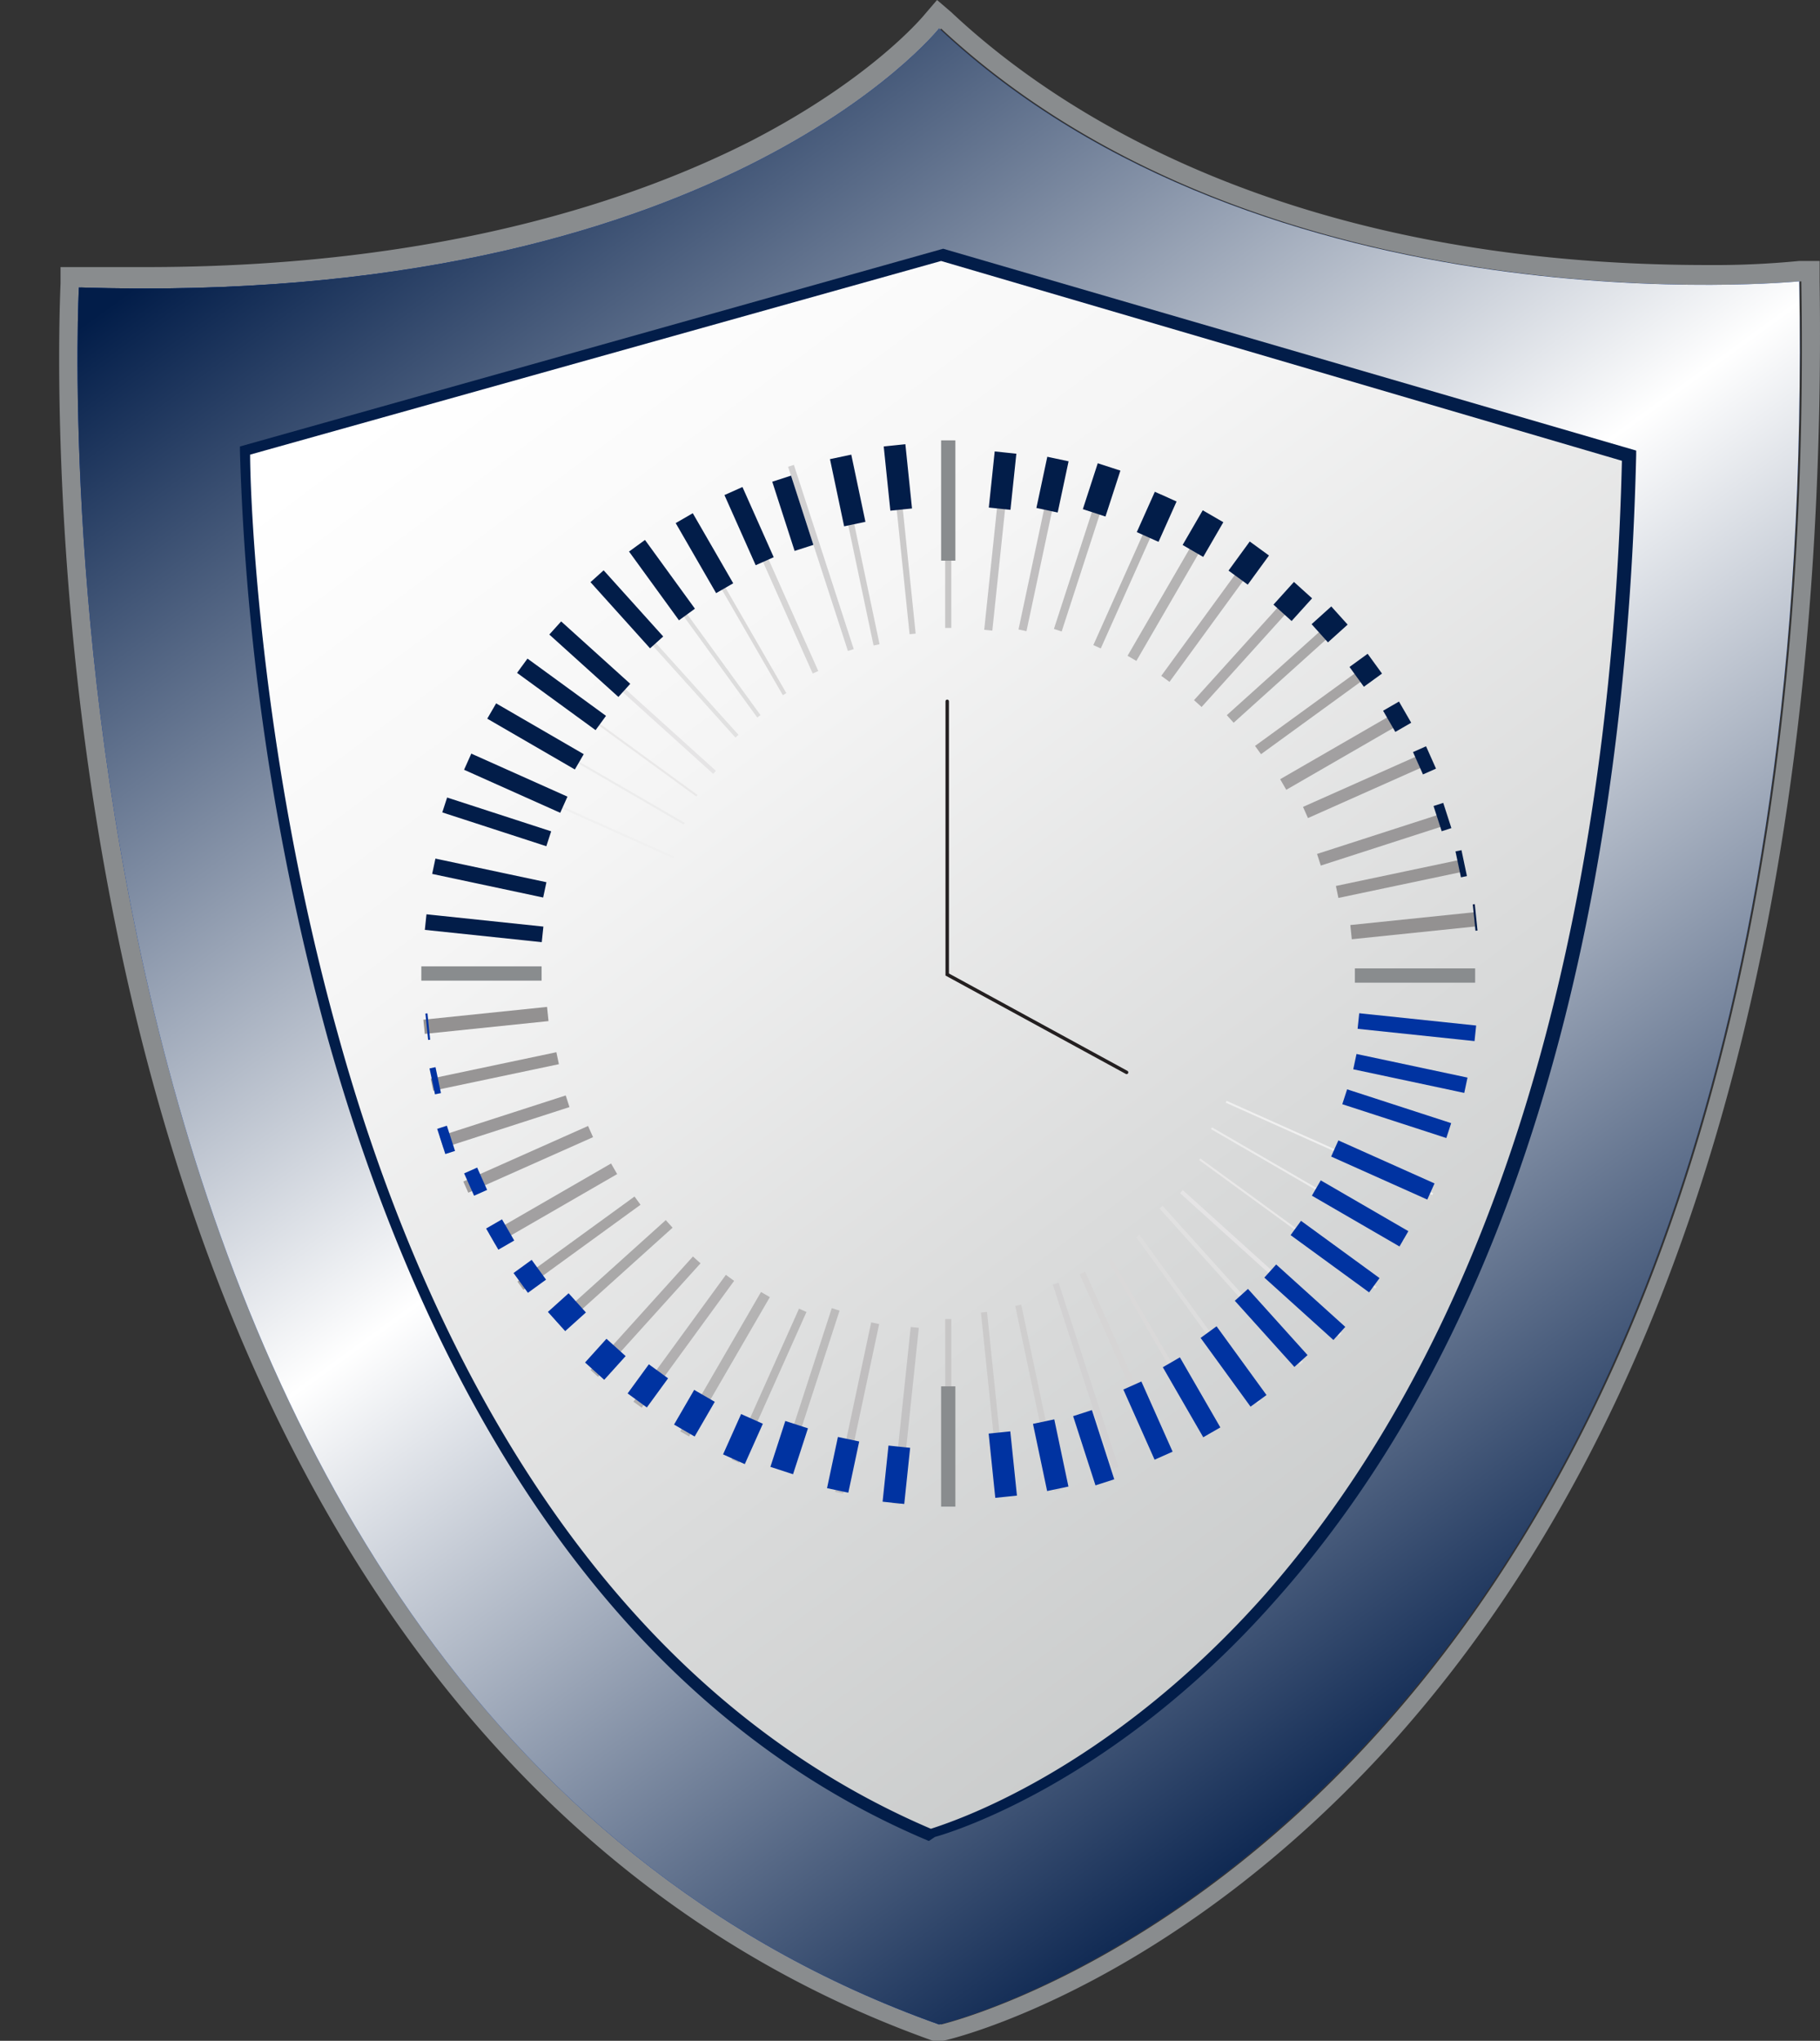 <svg xmlns="http://www.w3.org/2000/svg" xmlns:xlink="http://www.w3.org/1999/xlink" width="263.137" height="295" viewBox="0 0 263.137 295">
  <rect x="0" y="0" width="263.137" height="295" fill="#333333" stroke="none"/>
  <defs>
    <linearGradient id="linear-gradient" x1="0.849" y1="0.839" x2="0.281" y2="-0.01" gradientUnits="objectBoundingBox">
      <stop offset="0" stop-color="#021d49"/>
      <stop offset="0.5" stop-color="#fff"/>
      <stop offset="1" stop-color="#021d49"/>
    </linearGradient>
    <linearGradient id="linear-gradient-2" x1="0.85" y1="0.829" x2="0.289" y2="-0.023" gradientUnits="objectBoundingBox">
      <stop offset="0" stop-color="#c9cbcb"/>
      <stop offset="0.3" stop-color="#dadbdb"/>
      <stop offset="0.7" stop-color="#f5f5f5"/>
      <stop offset="1" stop-color="#fff"/>
    </linearGradient>
  </defs>
  <g id="_24hrs" data-name="24hrs" transform="translate(-261.23 -346.1)" style="isolation: isolate">
    <g id="Layer_1" transform="translate(261.23 346.1)">
      <path id="Path_430" data-name="Path 430" d="M524.314,386.769v-2.947h-2.947a125.667,125.667,0,0,1-13.262.589c-61.3,0-94.6-22.692-109.335-36.543l-2.063-1.768-1.768,2.063s-7.368,9.136-25.05,18.272c-16.209,8.252-44.5,18.272-87.527,18.272H269.983v2.358c0,.589-2.652,51.868,11.493,108.451,18.861,75.15,58.352,125.544,114.64,145.584h1.474c1.474-.295,33.3-7.957,65.13-43.322,52.752-58.941,62.477-147.352,61.593-211.009ZM397.3,638.742C262.026,590.705,272.93,387.653,272.93,387.653,365.173,390.6,397.3,350.226,397.3,350.226c47.447,44.206,124.365,36.543,124.365,36.543C525.492,608.977,397.3,638.742,397.3,638.742Z" transform="translate(-261.23 -346.1)" fill="#898c8e"/>
      <path id="Path_431" data-name="Path 431" d="M265.229,384.927S254.62,587.979,389.595,636.016c0,0,128.2-29.765,124.366-251.973,0,0-77.213,7.662-124.366-36.543,0,0-32.123,40.375-124.365,37.427Z" transform="translate(-253.823 -343.374)" fill="#0033a1"/>
      <path id="Path_432" data-name="Path 432" d="M265.229,384.927S254.62,587.979,389.595,636.016c0,0,128.2-29.765,124.366-251.973,0,0-77.213,7.662-124.366-36.543,0,0-32.123,40.375-124.365,37.427Z" transform="translate(-253.823 -343.374)" fill="url(#linear-gradient)" style="mix-blend-mode: multiply;isolation: isolate"/>
      <path id="Path_433" data-name="Path 433" d="M273.2,386.7s.884,158.846,99.316,200.1c0,0,96.958-24.46,100.789-199.22L373.989,358.7,273.2,386.992Z" transform="translate(-237.923 -321.567)" fill="url(#linear-gradient-2)"/>
      <path id="Path_434" data-name="Path 434" d="M372.61,588.464h0c-51.279-21.513-75.444-75.15-86.938-116.114A361.127,361.127,0,0,1,273,387.476v-.589L374.673,358.3l100.2,29.176v.589c-1.179,50.1-10.9,119.356-52.163,165.624-24.46,27.7-49.216,34.186-49.216,34.186h0Zm-98.137-200.4c0,5.3,1.179,42.438,12.672,83.7,11.2,40.669,35.365,93.421,85.759,114.935,2.652-.884,25.345-7.957,48.332-33.891,40.375-45.974,50.395-114.345,51.573-163.856l-98.431-28.881Z" transform="translate(-238.312 -322.346)" fill="#021d49"/>
      <g id="Group_42" data-name="Group 42" transform="translate(60.916 63.656)">
        <g id="Group_40" data-name="Group 40" transform="translate(0 0.884)">
          <rect id="Rectangle_87" data-name="Rectangle 87" width="35.07" transform="translate(0 76.329)" fill="#fff"/>
          <rect id="Rectangle_88" data-name="Rectangle 88" height="34.48" transform="translate(0.793 69.301) rotate(-84)" fill="#fbfbfb"/>
          <rect id="Rectangle_89" data-name="Rectangle 89" height="33.891" transform="matrix(0.208, -0.978, 0.978, 0.208, 1.8, 60.743)" fill="#f8f7f7"/>
          <rect id="Rectangle_90" data-name="Rectangle 90" height="33.302" transform="translate(3.705 52.354) rotate(-72)" fill="#f4f4f4"/>
          <rect id="Rectangle_91" data-name="Rectangle 91" width="0.295" height="32.712" transform="translate(6.553 46.169) rotate(-65.9)" fill="#f0f0f0"/>
          <rect id="Rectangle_92" data-name="Rectangle 92" width="0.295" height="32.123" transform="translate(10.131 38.54) rotate(-59.9)" fill="#ececec"/>
          <rect id="Rectangle_93" data-name="Rectangle 93" width="0.295" height="31.533" transform="matrix(0.589, -0.808, 0.808, 0.589, 14.274, 32.031)" fill="#e9e8e8"/>
          <rect id="Rectangle_94" data-name="Rectangle 94" width="0.589" height="30.944" transform="matrix(0.67, -0.742, 0.742, 0.67, 19.238, 26.589)" fill="#e5e4e5"/>
          <rect id="Rectangle_95" data-name="Rectangle 95" width="0.589" height="30.355" transform="translate(25.111 19.521) rotate(-42)" fill="#e1e1e1"/>
          <rect id="Rectangle_96" data-name="Rectangle 96" width="0.589" height="29.765" transform="translate(31.069 15.096) rotate(-36)" fill="#ddd"/>
          <rect id="Rectangle_97" data-name="Rectangle 97" width="0.589" height="29.176" transform="translate(37.675 10.68) rotate(-30)" fill="#dad9d9"/>
          <rect id="Rectangle_98" data-name="Rectangle 98" width="0.884" height="28.586" transform="translate(44.958 6.704) rotate(-24)" fill="#d6d5d5"/>
          <rect id="Rectangle_99" data-name="Rectangle 99" width="0.884" height="27.997" transform="translate(53.025 2.933) rotate(-18)" fill="#d2d1d2"/>
          <rect id="Rectangle_100" data-name="Rectangle 100" width="0.884" height="27.408" transform="translate(59.734 1.948) rotate(-11.9)" fill="#cfcece"/>
          <rect id="Rectangle_101" data-name="Rectangle 101" width="0.884" height="26.818" transform="translate(67.836 0.463) rotate(-5.9)" fill="#cbcaca"/>
          <rect id="Rectangle_102" data-name="Rectangle 102" width="0.884" height="26.229" transform="translate(75.739)" fill="#c7c6c6"/>
          <rect id="Rectangle_103" data-name="Rectangle 103" width="25.639" height="1.179" transform="translate(81.382 26.499) rotate(-84)" fill="#c3c2c3"/>
          <rect id="Rectangle_104" data-name="Rectangle 104" width="25.05" height="1.179" transform="matrix(0.208, -0.978, 0.978, 0.208, 86.34, 26.453)" fill="#c0bebf"/>
          <rect id="Rectangle_105" data-name="Rectangle 105" width="24.46" height="1.179" transform="translate(91.46 26.378) rotate(-72)" fill="#bcbbbb"/>
          <rect id="Rectangle_106" data-name="Rectangle 106" width="23.871" height="1.179" transform="translate(97.16 28.711) rotate(-65.9)" fill="#b8b7b7"/>
          <rect id="Rectangle_107" data-name="Rectangle 107" width="23.282" height="1.474" transform="translate(102.107 30.256) rotate(-59.9)" fill="#b4b3b3"/>
          <rect id="Rectangle_108" data-name="Rectangle 108" width="22.692" height="1.474" transform="matrix(0.589, -0.808, 0.808, 0.589, 106.981, 33.155)" fill="#b1afb0"/>
          <rect id="Rectangle_109" data-name="Rectangle 109" width="22.103" height="1.474" transform="matrix(0.67, -0.742, 0.742, 0.67, 111.717, 36.67)" fill="#adabac"/>
          <rect id="Rectangle_110" data-name="Rectangle 110" width="21.513" height="1.474" transform="translate(116.459 38.837) rotate(-42)" fill="#a9a8a8"/>
          <rect id="Rectangle_111" data-name="Rectangle 111" width="20.924" height="1.474" transform="translate(120.538 43.284) rotate(-36)" fill="#a6a4a4"/>
          <rect id="Rectangle_112" data-name="Rectangle 112" width="20.335" height="1.768" transform="translate(124.171 48.095) rotate(-30)" fill="#a2a0a1"/>
          <rect id="Rectangle_113" data-name="Rectangle 113" width="19.745" height="1.768" transform="translate(127.473 52.098) rotate(-24)" fill="#9e9c9d"/>
          <rect id="Rectangle_114" data-name="Rectangle 114" width="19.156" height="1.768" transform="translate(129.504 58.898) rotate(-17.9)" fill="#9a9899"/>
          <rect id="Rectangle_115" data-name="Rectangle 115" width="18.566" height="1.768" transform="translate(132.229 63.528) rotate(-11.9)" fill="#979595"/>
          <rect id="Rectangle_116" data-name="Rectangle 116" width="17.977" height="2.063" transform="translate(134.315 69.177) rotate(-5.9)" fill="#939191"/>
        </g>
        <g id="Group_41" data-name="Group 41" transform="translate(0.295 77.213)">
          <rect id="Rectangle_117" data-name="Rectangle 117" width="35.07" transform="translate(116.998)" fill="#fff"/>
          <rect id="Rectangle_118" data-name="Rectangle 118" height="34.48" transform="translate(117.901 5.223) rotate(-84)" fill="#fbfbfb"/>
          <rect id="Rectangle_119" data-name="Rectangle 119" height="33.891" transform="matrix(0.208, -0.978, 0.978, 0.208, 117.581, 9.48)" fill="#f8f7f7"/>
          <rect id="Rectangle_120" data-name="Rectangle 120" height="33.302" transform="translate(116.443 12.987) rotate(-72)" fill="#f4f4f4"/>
          <rect id="Rectangle_121" data-name="Rectangle 121" width="0.295" height="32.712" transform="translate(116.015 18.529) rotate(-65.9)" fill="#f0f0f0"/>
          <rect id="Rectangle_122" data-name="Rectangle 122" width="0.295" height="32.123" transform="translate(113.875 22.345) rotate(-59.9)" fill="#ececec"/>
          <rect id="Rectangle_123" data-name="Rectangle 123" width="0.295" height="31.533" transform="matrix(0.589, -0.808, 0.808, 0.589, 112.16, 26.825)" fill="#e9e8e8"/>
          <rect id="Rectangle_124" data-name="Rectangle 124" width="0.589" height="30.944" transform="matrix(0.67, -0.742, 0.742, 0.67, 109.399, 31.597)" fill="#e5e4e5"/>
          <rect id="Rectangle_125" data-name="Rectangle 125" width="0.589" height="30.355" transform="translate(106.433 33.825) rotate(-42)" fill="#e1e1e1"/>
          <rect id="Rectangle_126" data-name="Rectangle 126" width="0.589" height="29.765" transform="translate(103.064 37.974) rotate(-36)" fill="#ddd"/>
          <rect id="Rectangle_127" data-name="Rectangle 127" width="0.589" height="29.176" transform="translate(98.974 41.33) rotate(-30)" fill="#dad9d9"/>
          <rect id="Rectangle_128" data-name="Rectangle 128" width="0.884" height="28.586" transform="translate(94.883 43.321) rotate(-24)" fill="#d6d5d5"/>
          <rect id="Rectangle_129" data-name="Rectangle 129" width="0.884" height="27.997" transform="translate(91.002 44.826) rotate(-18)" fill="#d2d1d2"/>
          <rect id="Rectangle_130" data-name="Rectangle 130" width="0.884" height="27.408" transform="translate(85.574 47.903) rotate(-11.9)" fill="#cfcece"/>
          <rect id="Rectangle_131" data-name="Rectangle 131" width="0.884" height="26.818" transform="translate(80.612 48.862) rotate(-5.9)" fill="#cbcaca"/>
          <rect id="Rectangle_132" data-name="Rectangle 132" width="0.884" height="26.229" transform="translate(75.445 49.805)" fill="#c7c6c6"/>
          <rect id="Rectangle_133" data-name="Rectangle 133" width="25.639" height="1.179" transform="translate(67.78 76.448) rotate(-84)" fill="#c3c2c3"/>
          <rect id="Rectangle_134" data-name="Rectangle 134" width="25.05" height="1.179" transform="matrix(0.208, -0.978, 0.978, 0.208, 59.535, 74.779)" fill="#c0bebf"/>
          <rect id="Rectangle_135" data-name="Rectangle 135" width="24.46" height="1.179" transform="translate(51.491 71.487) rotate(-72)" fill="#bcbbbb"/>
          <rect id="Rectangle_136" data-name="Rectangle 136" width="23.871" height="1.179" transform="translate(44.566 70.09) rotate(-65.9)" fill="#b8b7b7"/>
          <rect id="Rectangle_137" data-name="Rectangle 137" width="23.282" height="1.474" transform="translate(37.142 66.035) rotate(-59.9)" fill="#b4b3b3"/>
          <rect id="Rectangle_138" data-name="Rectangle 138" width="22.692" height="1.474" transform="matrix(0.589, -0.808, 0.808, 0.589, 30.37, 61.748)" fill="#b1afb0"/>
          <rect id="Rectangle_139" data-name="Rectangle 139" width="22.103" height="1.474" transform="matrix(0.67, -0.742, 0.742, 0.67, 24.166, 57.16)" fill="#adabac"/>
          <rect id="Rectangle_140" data-name="Rectangle 140" width="21.513" height="1.474" transform="translate(19.058 49.896) rotate(-42)" fill="#a9a8a8"/>
          <rect id="Rectangle_141" data-name="Rectangle 141" width="20.924" height="1.474" transform="translate(13.6 44.388) rotate(-36)" fill="#a6a4a4"/>
          <rect id="Rectangle_142" data-name="Rectangle 142" width="20.335" height="1.768" transform="translate(9.525 37.483) rotate(-30)" fill="#a2a0a1"/>
          <rect id="Rectangle_143" data-name="Rectangle 143" width="19.745" height="1.768" transform="translate(5.775 29.924) rotate(-24)" fill="#9e9c9d"/>
          <rect id="Rectangle_144" data-name="Rectangle 144" width="19.156" height="1.768" transform="translate(2.351 23.367) rotate(-17.9)" fill="#9a9899"/>
          <rect id="Rectangle_145" data-name="Rectangle 145" width="18.566" height="1.768" transform="translate(1.063 15.058) rotate(-11.9)" fill="#979595"/>
          <rect id="Rectangle_146" data-name="Rectangle 146" width="17.977" height="2.063" transform="translate(0 6.528) rotate(-5.9)" fill="#939191"/>
        </g>
        <rect id="Rectangle_147" data-name="Rectangle 147" width="2.063" height="16.798" transform="translate(135.477 84.97) rotate(-84)" fill="#0033a1" stroke="#0033a1" stroke-miterlimit="10" stroke-width="0.2"/>
        <rect id="Rectangle_148" data-name="Rectangle 148" width="2.063" height="16.209" transform="matrix(0.208, -0.978, 0.978, 0.208, 134.857, 90.834)" fill="#0033a1" stroke="#0033a1" stroke-miterlimit="10" stroke-width="0.2"/>
        <rect id="Rectangle_149" data-name="Rectangle 149" width="2.063" height="15.619" transform="translate(133.278 95.895) rotate(-72)" fill="#0033a1" stroke="#0033a1" stroke-miterlimit="10" stroke-width="0.2"/>
        <rect id="Rectangle_150" data-name="Rectangle 150" width="2.358" height="15.03" transform="translate(131.675 103.475) rotate(-65.9)" fill="#0033a1" stroke="#0033a1" stroke-miterlimit="10" stroke-width="0.2"/>
        <rect id="Rectangle_151" data-name="Rectangle 151" width="2.358" height="14.441" transform="translate(128.894 109.145) rotate(-59.9)" fill="#0033a1" stroke="#0033a1" stroke-miterlimit="10" stroke-width="0.2"/>
        <rect id="Rectangle_152" data-name="Rectangle 152" width="2.358" height="13.851" transform="matrix(0.589, -0.808, 0.808, 0.589, 125.819, 114.861)" fill="#0033a1" stroke="#0033a1" stroke-miterlimit="10" stroke-width="0.2"/>
        <rect id="Rectangle_153" data-name="Rectangle 153" width="2.358" height="13.262" transform="matrix(0.67, -0.742, 0.742, 0.67, 122.024, 121.017)" fill="#0033a1" stroke="#0033a1" stroke-miterlimit="10" stroke-width="0.2"/>
        <rect id="Rectangle_154" data-name="Rectangle 154" width="2.358" height="12.672" transform="translate(117.757 124.378) rotate(-42)" fill="#0033a1" stroke="#0033a1" stroke-miterlimit="10" stroke-width="0.2"/>
        <rect id="Rectangle_155" data-name="Rectangle 155" width="2.652" height="12.083" transform="translate(112.809 129.762) rotate(-36)" fill="#0033a1" stroke="#0033a1" stroke-miterlimit="10" stroke-width="0.2"/>
        <rect id="Rectangle_156" data-name="Rectangle 156" width="2.652" height="11.493" transform="translate(107.341 134.014) rotate(-30)" fill="#0033a1" stroke="#0033a1" stroke-miterlimit="10" stroke-width="0.2"/>
        <rect id="Rectangle_157" data-name="Rectangle 157" width="2.652" height="10.904" transform="translate(101.631 137.253) rotate(-24)" fill="#0033a1" stroke="#0033a1" stroke-miterlimit="10" stroke-width="0.2"/>
        <rect id="Rectangle_158" data-name="Rectangle 158" width="2.652" height="10.315" transform="translate(94.364 141.115) rotate(-17.9)" fill="#0033a1" stroke="#0033a1" stroke-miterlimit="10" stroke-width="0.2"/>
        <rect id="Rectangle_159" data-name="Rectangle 159" width="2.947" height="9.725" transform="translate(88.551 142.242) rotate(-11.9)" fill="#0033a1" stroke="#0033a1" stroke-miterlimit="10" stroke-width="0.2"/>
        <rect id="Rectangle_160" data-name="Rectangle 160" width="2.947" height="9.136" transform="translate(82.134 143.663) rotate(-5.9)" fill="#0033a1" stroke="#0033a1" stroke-miterlimit="10" stroke-width="0.2"/>
        <rect id="Rectangle_161" data-name="Rectangle 161" width="7.957" height="2.947" transform="translate(66.801 153.326) rotate(-84)" fill="#0033a1" stroke="#0033a1" stroke-miterlimit="10" stroke-width="0.2"/>
        <rect id="Rectangle_162" data-name="Rectangle 162" width="7.368" height="2.947" transform="matrix(0.208, -0.978, 0.978, 0.208, 58.776, 151.382)" fill="#0033a1" stroke="#0033a1" stroke-miterlimit="10" stroke-width="0.2"/>
        <rect id="Rectangle_163" data-name="Rectangle 163" width="6.778" height="3.242" transform="translate(50.595 148.318) rotate(-72)" fill="#0033a1" stroke="#0033a1" stroke-miterlimit="10" stroke-width="0.2"/>
        <rect id="Rectangle_164" data-name="Rectangle 164" width="6.189" height="3.242" transform="translate(43.758 146.527) rotate(-65.9)" fill="#0033a1" stroke="#0033a1" stroke-miterlimit="10" stroke-width="0.2"/>
        <rect id="Rectangle_165" data-name="Rectangle 165" width="5.599" height="3.242" transform="translate(36.676 142.233) rotate(-59.9)" fill="#0033a1" stroke="#0033a1" stroke-miterlimit="10" stroke-width="0.2"/>
        <rect id="Rectangle_166" data-name="Rectangle 166" width="5.01" height="3.242" transform="matrix(0.589, -0.808, 0.808, 0.589, 29.966, 137.744)" fill="#0033a1" stroke="#0033a1" stroke-miterlimit="10" stroke-width="0.2"/>
        <rect id="Rectangle_167" data-name="Rectangle 167" width="4.421" height="3.536" transform="matrix(0.67, -0.742, 0.742, 0.67, 23.813, 133.288)" fill="#0033a1" stroke="#0033a1" stroke-miterlimit="10" stroke-width="0.2"/>
        <rect id="Rectangle_168" data-name="Rectangle 168" width="3.831" height="3.536" transform="translate(18.441 125.991) rotate(-42)" fill="#0033a1" stroke="#0033a1" stroke-miterlimit="10" stroke-width="0.2"/>
        <rect id="Rectangle_169" data-name="Rectangle 169" width="3.242" height="3.536" transform="translate(13.33 120.362) rotate(-36)" fill="#0033a1"/>
        <rect id="Rectangle_170" data-name="Rectangle 170" width="2.652" height="3.536" transform="translate(9.367 113.927) rotate(-30)" fill="#0033a1"/>
        <rect id="Rectangle_171" data-name="Rectangle 171" width="2.063" height="3.536" transform="translate(6.188 105.958) rotate(-24)" fill="#0033a1"/>
        <rect id="Rectangle_172" data-name="Rectangle 172" width="1.474" height="3.831" transform="translate(2.291 99.519) rotate(-17.9)" fill="#0033a1"/>
        <rect id="Rectangle_173" data-name="Rectangle 173" width="0.884" height="3.831" transform="translate(1.184 90.785) rotate(-11.9)" fill="#0033a1"/>
        <rect id="Rectangle_174" data-name="Rectangle 174" width="0.295" height="3.831" transform="translate(0.589 82.856) rotate(-5.9)" fill="#0033a1"/>
        <rect id="Rectangle_175" data-name="Rectangle 175" width="17.388" height="2.063" transform="translate(134.975 76.329)" fill="#898c8e"/>
        <rect id="Rectangle_176" data-name="Rectangle 176" width="17.388" height="2.063" transform="translate(0 76.034)" fill="#898c8e"/>
        <rect id="Rectangle_177" data-name="Rectangle 177" width="2.063" height="17.388" transform="translate(75.15)" fill="#898c8e"/>
        <rect id="Rectangle_178" data-name="Rectangle 178" width="2.063" height="17.388" transform="translate(75.15 136.743)" fill="#898c8e"/>
        <rect id="Rectangle_179" data-name="Rectangle 179" width="2.063" height="16.798" transform="translate(0.617 70.668) rotate(-84)" fill="#021d49" stroke="#021d49" stroke-miterlimit="10" stroke-width="0.2"/>
        <rect id="Rectangle_180" data-name="Rectangle 180" width="2.063" height="16.209" transform="matrix(0.208, -0.978, 0.978, 0.208, 1.686, 62.591)" fill="#021d49" stroke="#021d49" stroke-miterlimit="10" stroke-width="0.2"/>
        <rect id="Rectangle_181" data-name="Rectangle 181" width="2.063" height="15.619" transform="translate(3.155 53.714) rotate(-72)" fill="#021d49" stroke="#021d49" stroke-miterlimit="10" stroke-width="0.2"/>
        <rect id="Rectangle_182" data-name="Rectangle 182" width="2.358" height="15.03" transform="translate(6.312 47.565) rotate(-65.9)" fill="#021d49" stroke="#021d49" stroke-miterlimit="10" stroke-width="0.2"/>
        <rect id="Rectangle_183" data-name="Rectangle 183" width="2.358" height="14.441" transform="translate(9.669 40.194) rotate(-59.9)" fill="#021d49" stroke="#021d49" stroke-miterlimit="10" stroke-width="0.2"/>
        <rect id="Rectangle_184" data-name="Rectangle 184" width="2.358" height="13.851" transform="matrix(0.589, -0.808, 0.808, 0.589, 13.981, 33.589)" fill="#021d49" stroke="#021d49" stroke-miterlimit="10" stroke-width="0.2"/>
        <rect id="Rectangle_185" data-name="Rectangle 185" width="2.358" height="13.262" transform="matrix(0.67, -0.742, 0.742, 0.67, 18.645, 28.061)" fill="#021d49" stroke="#021d49" stroke-miterlimit="10" stroke-width="0.2"/>
        <rect id="Rectangle_186" data-name="Rectangle 186" width="2.358" height="12.672" transform="translate(24.599 20.503) rotate(-42)" fill="#021d49" stroke="#021d49" stroke-miterlimit="10" stroke-width="0.2"/>
        <rect id="Rectangle_187" data-name="Rectangle 187" width="2.652" height="12.083" transform="translate(30.17 16.094) rotate(-36)" fill="#021d49" stroke="#021d49" stroke-miterlimit="10" stroke-width="0.2"/>
        <rect id="Rectangle_188" data-name="Rectangle 188" width="2.652" height="11.493" transform="translate(36.913 11.995) rotate(-30)" fill="#021d49" stroke="#021d49" stroke-miterlimit="10" stroke-width="0.2"/>
        <rect id="Rectangle_189" data-name="Rectangle 189" width="2.652" height="10.904" transform="translate(43.957 7.956) rotate(-24)" fill="#021d49" stroke="#021d49" stroke-miterlimit="10" stroke-width="0.2"/>
        <rect id="Rectangle_190" data-name="Rectangle 190" width="2.652" height="10.315" transform="translate(50.864 6.041) rotate(-17.9)" fill="#021d49" stroke="#021d49" stroke-miterlimit="10" stroke-width="0.2"/>
        <rect id="Rectangle_191" data-name="Rectangle 191" width="2.947" height="9.725" transform="translate(59.201 2.79) rotate(-11.9)" fill="#021d49" stroke="#021d49" stroke-miterlimit="10" stroke-width="0.2"/>
        <rect id="Rectangle_192" data-name="Rectangle 192" width="2.947" height="9.136" transform="translate(66.963 0.969) rotate(-5.9)" fill="#021d49" stroke="#021d49" stroke-miterlimit="10" stroke-width="0.2"/>
        <rect id="Rectangle_193" data-name="Rectangle 193" width="7.957" height="2.947" transform="translate(82.157 9.622) rotate(-84)" fill="#021d49" stroke="#021d49" stroke-miterlimit="10" stroke-width="0.2"/>
        <rect id="Rectangle_194" data-name="Rectangle 194" width="7.368" height="2.947" transform="matrix(0.208, -0.978, 0.978, 0.208, 89.047, 9.695)" fill="#021d49" stroke="#021d49" stroke-miterlimit="10" stroke-width="0.2"/>
        <rect id="Rectangle_195" data-name="Rectangle 195" width="6.778" height="3.242" transform="translate(95.768 9.88) rotate(-72)" fill="#021d49" stroke="#021d49" stroke-miterlimit="10" stroke-width="0.2"/>
        <rect id="Rectangle_196" data-name="Rectangle 196" width="6.189" height="3.242" transform="translate(103.574 13.213) rotate(-65.9)" fill="#021d49" stroke="#021d49" stroke-miterlimit="10" stroke-width="0.2"/>
        <rect id="Rectangle_197" data-name="Rectangle 197" width="5.599" height="3.242" transform="translate(110.205 15.086) rotate(-59.9)" fill="#021d49" stroke="#021d49" stroke-miterlimit="10" stroke-width="0.2"/>
        <rect id="Rectangle_198" data-name="Rectangle 198" width="5.01" height="3.242" transform="matrix(0.589, -0.808, 0.808, 0.589, 116.844, 18.805)" fill="#021d49" stroke="#021d49" stroke-miterlimit="10" stroke-width="0.2"/>
        <rect id="Rectangle_199" data-name="Rectangle 199" width="4.421" height="3.536" transform="matrix(0.67, -0.742, 0.742, 0.67, 123.202, 23.744)" fill="#021d49"/>
        <rect id="Rectangle_200" data-name="Rectangle 200" width="3.831" height="3.536" transform="translate(128.714 26.569) rotate(-42)" fill="#021d49"/>
        <rect id="Rectangle_201" data-name="Rectangle 201" width="3.242" height="3.536" transform="translate(134.196 32.755) rotate(-36)" fill="#021d49"/>
        <rect id="Rectangle_202" data-name="Rectangle 202" width="2.652" height="3.536" transform="translate(139.053 39.081) rotate(-30)" fill="#021d49"/>
        <rect id="Rectangle_203" data-name="Rectangle 203" width="2.063" height="3.536" transform="translate(143.379 45.059) rotate(-24)" fill="#021d49"/>
        <rect id="Rectangle_204" data-name="Rectangle 204" width="1.474" height="3.831" transform="translate(146.346 52.855) rotate(-17.9)" fill="#021d49"/>
        <rect id="Rectangle_205" data-name="Rectangle 205" width="0.884" height="3.831" transform="translate(149.519 59.416) rotate(-11.9)" fill="#021d49"/>
        <rect id="Rectangle_206" data-name="Rectangle 206" width="0.295" height="3.831" transform="translate(152.017 67.074) rotate(-5.9)" fill="#021d49"/>
      </g>
      <path id="Path_435" data-name="Path 435" d="M333.634,434.136,307.7,419.99V380.5" transform="translate(-170.75 -279.122)" fill="none" stroke="#231f20" stroke-linecap="round" stroke-miterlimit="10" stroke-width="0.5"/>
    </g>
  </g>
</svg>
